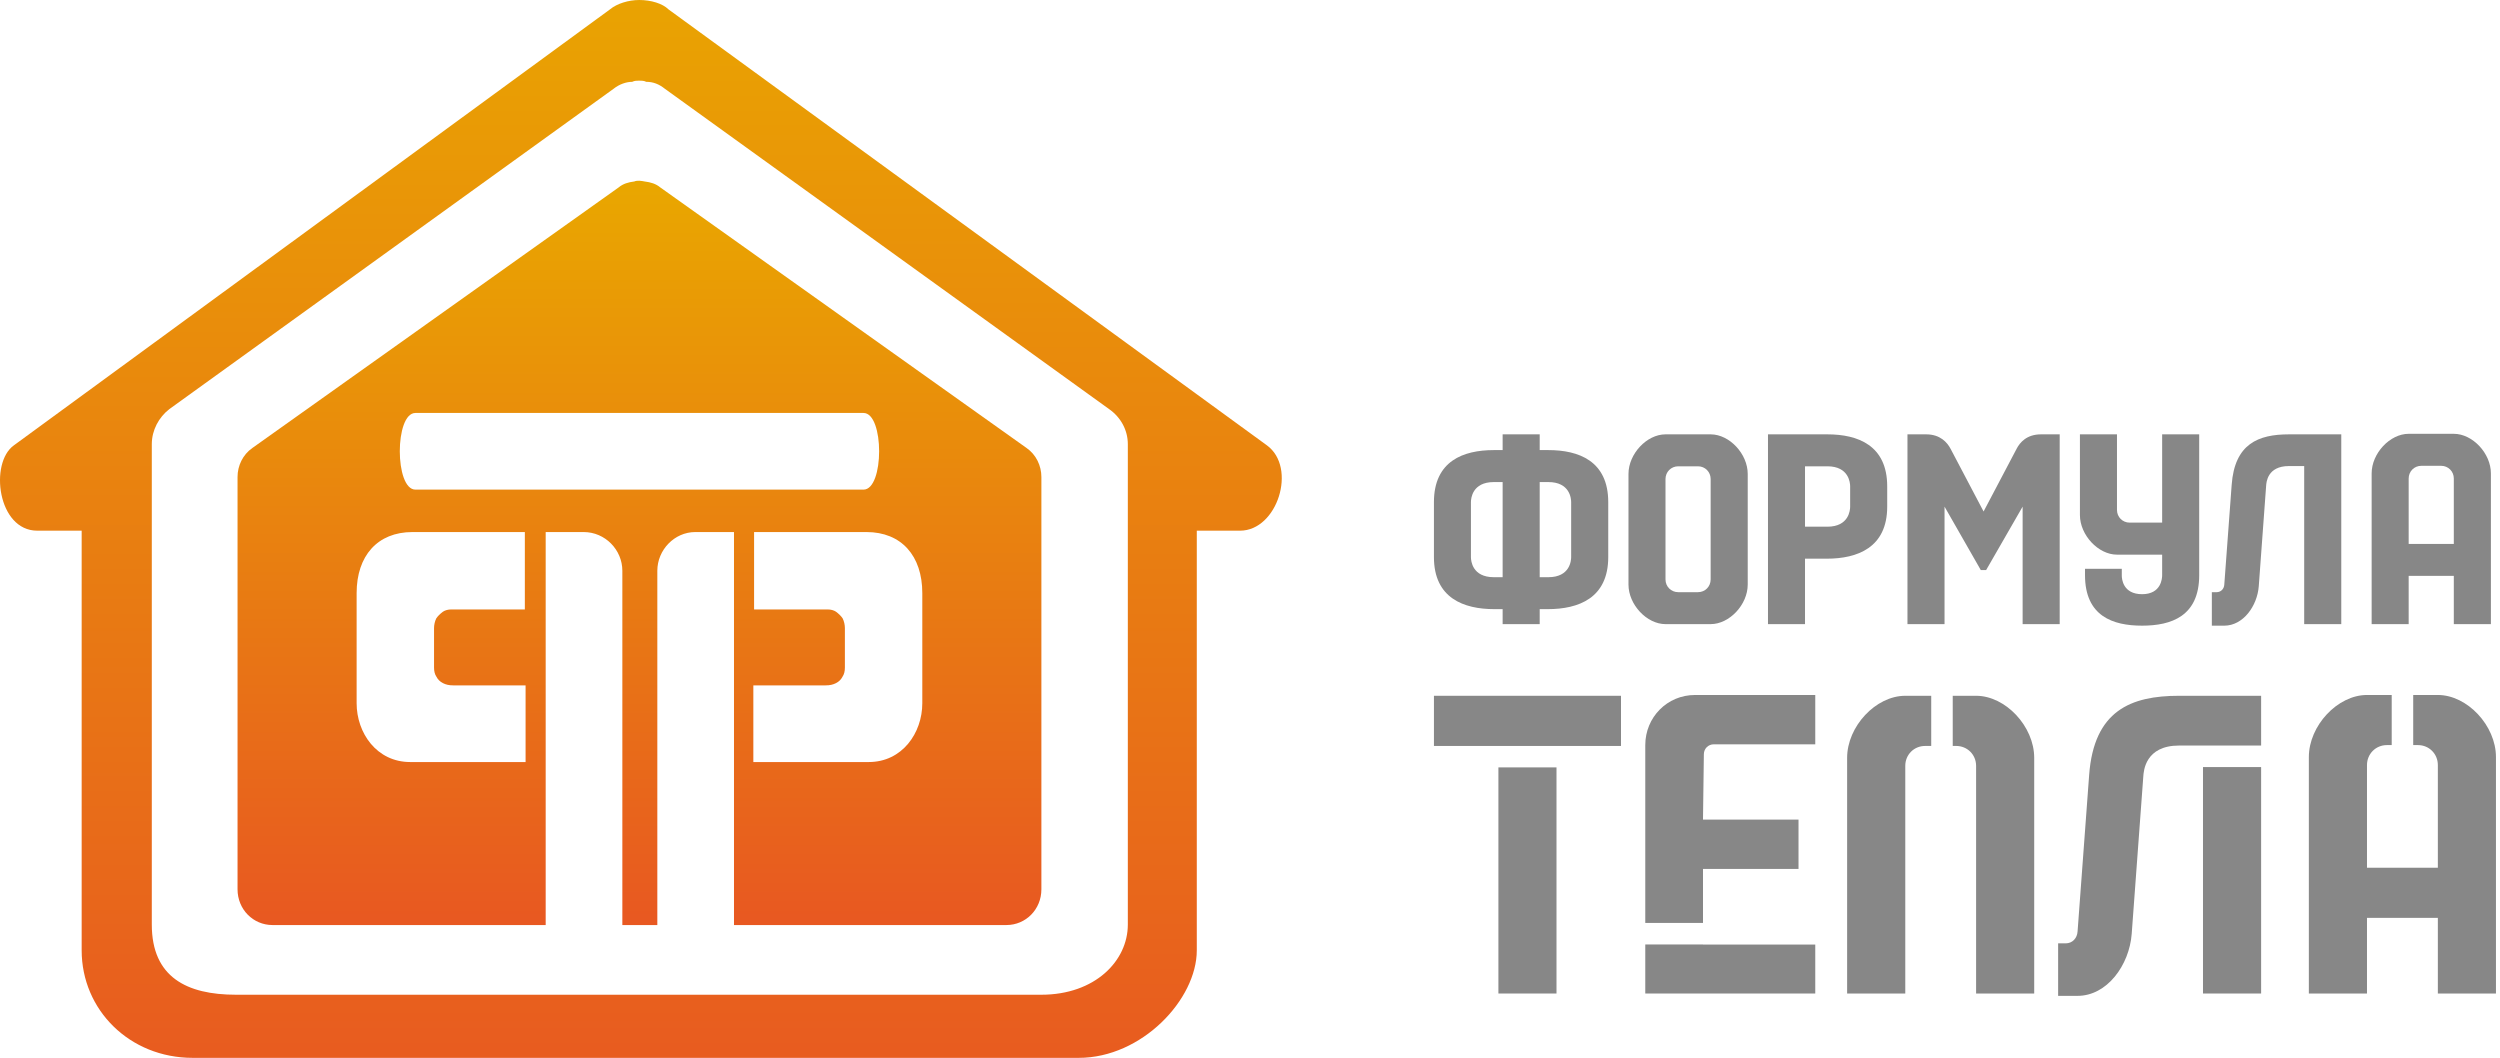 <svg width="605" height="256" viewBox="0 0 605 256" fill="none" xmlns="http://www.w3.org/2000/svg">
<path d="M372.607 116.661V139.681H374.702C379.916 139.681 380.221 135.689 380.221 134.826V121.516C380.221 120.65 379.916 116.661 374.702 116.661H372.607ZM363.637 139.681V116.661H361.505C356.28 116.661 355.966 120.65 355.966 121.516V134.826C355.966 135.689 356.28 139.681 361.505 139.681H363.637ZM363.637 147.412H361.627C354.26 147.412 347.012 144.779 347.012 134.826V121.516C347.012 111.557 354.129 108.923 361.505 108.923H363.637V105.113H372.607V108.923H374.702C382.062 108.923 389.195 111.557 389.195 121.516V134.826C389.195 144.779 381.949 147.412 374.577 147.412H372.607V151.039H363.637V147.412Z" fill="#878787"/>
<path d="M413.977 115.925C413.977 114.205 412.631 112.845 410.916 112.845H406.126C404.411 112.845 403.051 114.205 403.051 115.925V140.228C403.051 141.954 404.411 143.306 406.126 143.306H410.916C412.631 143.306 413.977 141.954 413.977 140.228V115.925ZM394.092 114.691C394.092 109.837 398.519 105.112 403.051 105.112H413.977C418.53 105.112 422.949 109.837 422.949 114.691V141.467C422.949 146.321 418.53 151.038 413.977 151.038H403.051C398.519 151.038 394.092 146.321 394.092 141.467V114.691Z" fill="#878787"/>
<path d="M442.224 127.461C447.43 127.461 447.737 123.467 447.737 122.607V117.699C447.737 116.839 447.43 112.845 442.224 112.845H436.813V127.461H442.224ZM436.813 135.201V151.038H427.852V105.112H442.224C449.579 105.112 456.704 107.749 456.704 117.699V122.607C456.704 132.554 449.458 135.201 442.087 135.201H436.813Z" fill="#878787"/>
<path d="M488.012 108.619C488.802 107.084 490.469 105.112 493.903 105.112H498.446V151.038H489.475V122.607L480.646 137.952H479.349L470.577 122.607V151.038H461.606V105.112H466.146C469.534 105.112 471.244 107.084 472.046 108.619L480.027 123.781L488.012 108.619Z" fill="#878787"/>
<path d="M503.341 105.112H512.309V123.409C512.309 125.123 513.662 126.476 515.377 126.476H523.241V105.112H532.207V139.186C532.207 149.132 525.454 151.411 518.385 151.411C511.335 151.411 504.572 149.132 504.572 139.186V137.657H513.473V139.306C513.473 140.042 513.723 143.794 518.385 143.794C523.054 143.794 523.241 139.918 523.241 139.186V134.226H512.309C507.776 134.226 503.341 129.479 503.341 124.63V105.112Z" fill="#878787"/>
<path d="M553.928 112.785C548.71 112.785 548.461 116.709 548.403 117.582L546.624 141.837C546.262 146.678 542.819 151.412 538.279 151.412H535.265V143.306H536.426C537.479 143.306 538.221 142.5 538.279 141.467L540.066 117.333C540.789 107.392 546.511 105.113 553.928 105.113H566.588V151.038H557.614V112.785H553.928Z" fill="#878787"/>
<path d="M593.823 131.639V115.794C593.823 114.072 592.463 112.727 590.768 112.727H585.956C584.252 112.727 582.899 114.072 582.899 115.794V131.639H593.823ZM593.823 139.365H582.899V151.038H573.938V114.56C573.938 109.717 578.352 104.982 582.899 104.982H593.823C598.369 104.982 602.797 109.717 602.797 114.56V151.038H593.823V139.365Z" fill="#878787"/>
<path d="M392.281 168.38H347.014V180.522H392.281V168.38Z" fill="#878787"/>
<path d="M376.673 185.709H362.615V240.43H376.673V185.709Z" fill="#878787"/>
<path d="M398.157 180.314V223.356H412.125V210.283H435.242V198.342H412.125L412.334 182.533C412.334 181.193 413.382 180.124 414.738 180.124H439.294V168.186H410.199C403.461 168.186 398.157 173.583 398.157 180.314Z" fill="#878787"/>
<path d="M398.157 240.43H439.294V228.584H412.125V228.561H398.157V240.43Z" fill="#878787"/>
<path d="M461.078 168.379C453.945 168.379 447.004 175.792 447.004 183.399V240.429H461.078V185.328C461.078 182.628 463.185 180.52 465.88 180.52H467.356V168.379H461.078Z" fill="#878787"/>
<path d="M478.216 168.379H472.562V180.52H473.4C476.088 180.52 478.216 182.628 478.216 185.328V240.429H492.278V183.399C492.278 175.792 485.345 168.379 478.216 168.379Z" fill="#878787"/>
<path d="M547.191 168.379H527.346C515.687 168.379 506.728 171.944 505.575 187.542L502.774 225.403C502.678 227.046 501.527 228.294 499.888 228.294H498.067V240.997H502.774C509.907 240.997 515.3 233.579 515.874 225.973L518.677 187.932C518.765 186.58 519.151 180.421 527.346 180.421H533.124V180.426H547.191V168.379Z" fill="#878787"/>
<path d="M547.191 185.631H533.124V240.43H547.191V185.631Z" fill="#878787"/>
<path d="M589.959 168.184H583.996V180.313H585.147C587.843 180.313 589.959 182.437 589.959 185.144V209.984H572.811V185.144C572.811 182.437 574.936 180.313 577.626 180.313H578.793V168.184H572.811C565.685 168.184 558.741 175.613 558.741 183.21V240.43H572.811V222.127H589.959V240.43H604.022V183.21C604.022 175.613 597.089 168.184 589.959 168.184Z" fill="#878787"/>
<path d="M147.622 2.263L3.357 107.775C-2.584 112.018 -0.604 128.424 9.014 128.424C9.014 128.424 11.56 128.424 19.763 128.424L19.763 229.976C19.763 244.402 31.361 256 46.636 256L261.054 256C276.329 256 289.624 241.856 289.624 229.976L289.624 128.424C298.11 128.424 300.09 128.424 300.09 128.424C309.142 128.424 313.951 113.149 306.596 107.775L161.765 2.263C160.351 0.849 157.522 6.92653e-06 154.694 6.80215e-06C152.148 6.6902e-06 149.319 0.849 147.622 2.263ZM156.391 19.801C158.088 19.801 159.502 20.367 160.917 21.498L268.408 99.005C271.237 100.986 272.934 104.097 272.934 107.492L272.934 223.752C272.934 232.522 265.014 240.725 252.002 240.725L57.102 240.725C45.222 240.725 36.736 236.482 36.736 223.752L36.736 107.492C36.736 104.097 38.433 100.986 40.979 99.005L148.47 21.498C149.885 20.367 151.582 19.801 152.996 19.801C153.562 19.518 154.128 19.518 154.694 19.518C155.259 19.518 155.825 19.518 156.391 19.801Z" fill="url(#paint0_linear_722_529)"/>
<path d="M153.49 43.919C152.049 44.099 150.788 44.459 149.707 45.36L61.087 108.403C58.746 110.024 57.485 112.725 57.485 115.427L57.485 215.215C57.485 220.078 61.267 223.861 65.951 223.861L132.055 223.861L132.055 128.756L141.241 128.756C146.465 128.756 150.608 133.079 150.608 138.123L150.608 223.861L159.073 223.861L159.073 138.123C159.073 133.079 163.216 128.756 168.26 128.756L177.626 128.756L177.626 223.861L243.55 223.861C248.234 223.861 252.016 220.078 252.016 215.215L252.016 115.427C252.016 112.725 250.755 110.024 248.414 108.403L159.794 45.36C158.713 44.459 157.452 44.099 156.011 43.919C156.011 43.919 155.111 43.739 154.751 43.739C154.39 43.739 153.85 43.739 153.49 43.919ZM100.534 99.937L208.967 99.937C214.011 99.937 214.011 118.489 208.967 118.489L100.534 118.489C95.49 118.489 95.49 99.937 100.534 99.937ZM182.489 128.756L209.688 128.756C218.153 128.756 223.197 134.52 223.197 143.526L223.197 170.184C223.197 177.389 218.333 184.414 210.228 184.414L182.309 184.414L182.309 165.861L199.781 165.861C200.862 165.861 201.582 165.681 202.303 165.321C203.023 164.961 203.563 164.42 203.924 163.7C204.284 163.16 204.464 162.439 204.464 161.538L204.464 151.992C204.464 151.272 204.284 150.371 203.924 149.65C203.563 149.11 203.023 148.57 202.303 148.029C201.762 147.669 201.042 147.489 200.321 147.489L182.489 147.489L182.489 128.756ZM99.273 184.414C91.168 184.414 86.304 177.389 86.304 170.184L86.304 143.526C86.304 134.52 91.348 128.756 99.813 128.756L127.012 128.756L127.012 147.489L109.18 147.489C108.459 147.489 107.739 147.669 107.198 148.029C106.478 148.57 105.938 149.11 105.577 149.65C105.217 150.371 105.037 151.271 105.037 151.992L105.037 161.538C105.037 162.439 105.217 163.16 105.577 163.7C105.938 164.42 106.478 164.961 107.198 165.321C107.919 165.681 108.639 165.861 109.72 165.861L127.192 165.861L127.192 184.414L99.273 184.414Z" fill="url(#paint1_linear_722_529)"/>
<defs>
<linearGradient id="paint0_linear_722_529" x1="155.09" y1="-14.427" x2="155.09" y2="268.446" gradientUnits="userSpaceOnUse">
<stop stop-color="#E9A700"/>
<stop offset="1" stop-color="#E85821"/>
</linearGradient>
<linearGradient id="paint1_linear_722_529" x1="154.753" y1="43.739" x2="154.753" y2="223.861" gradientUnits="userSpaceOnUse">
<stop stop-color="#E9A700"/>
<stop offset="1" stop-color="#E85821"/>
</linearGradient>
</defs>
</svg>
